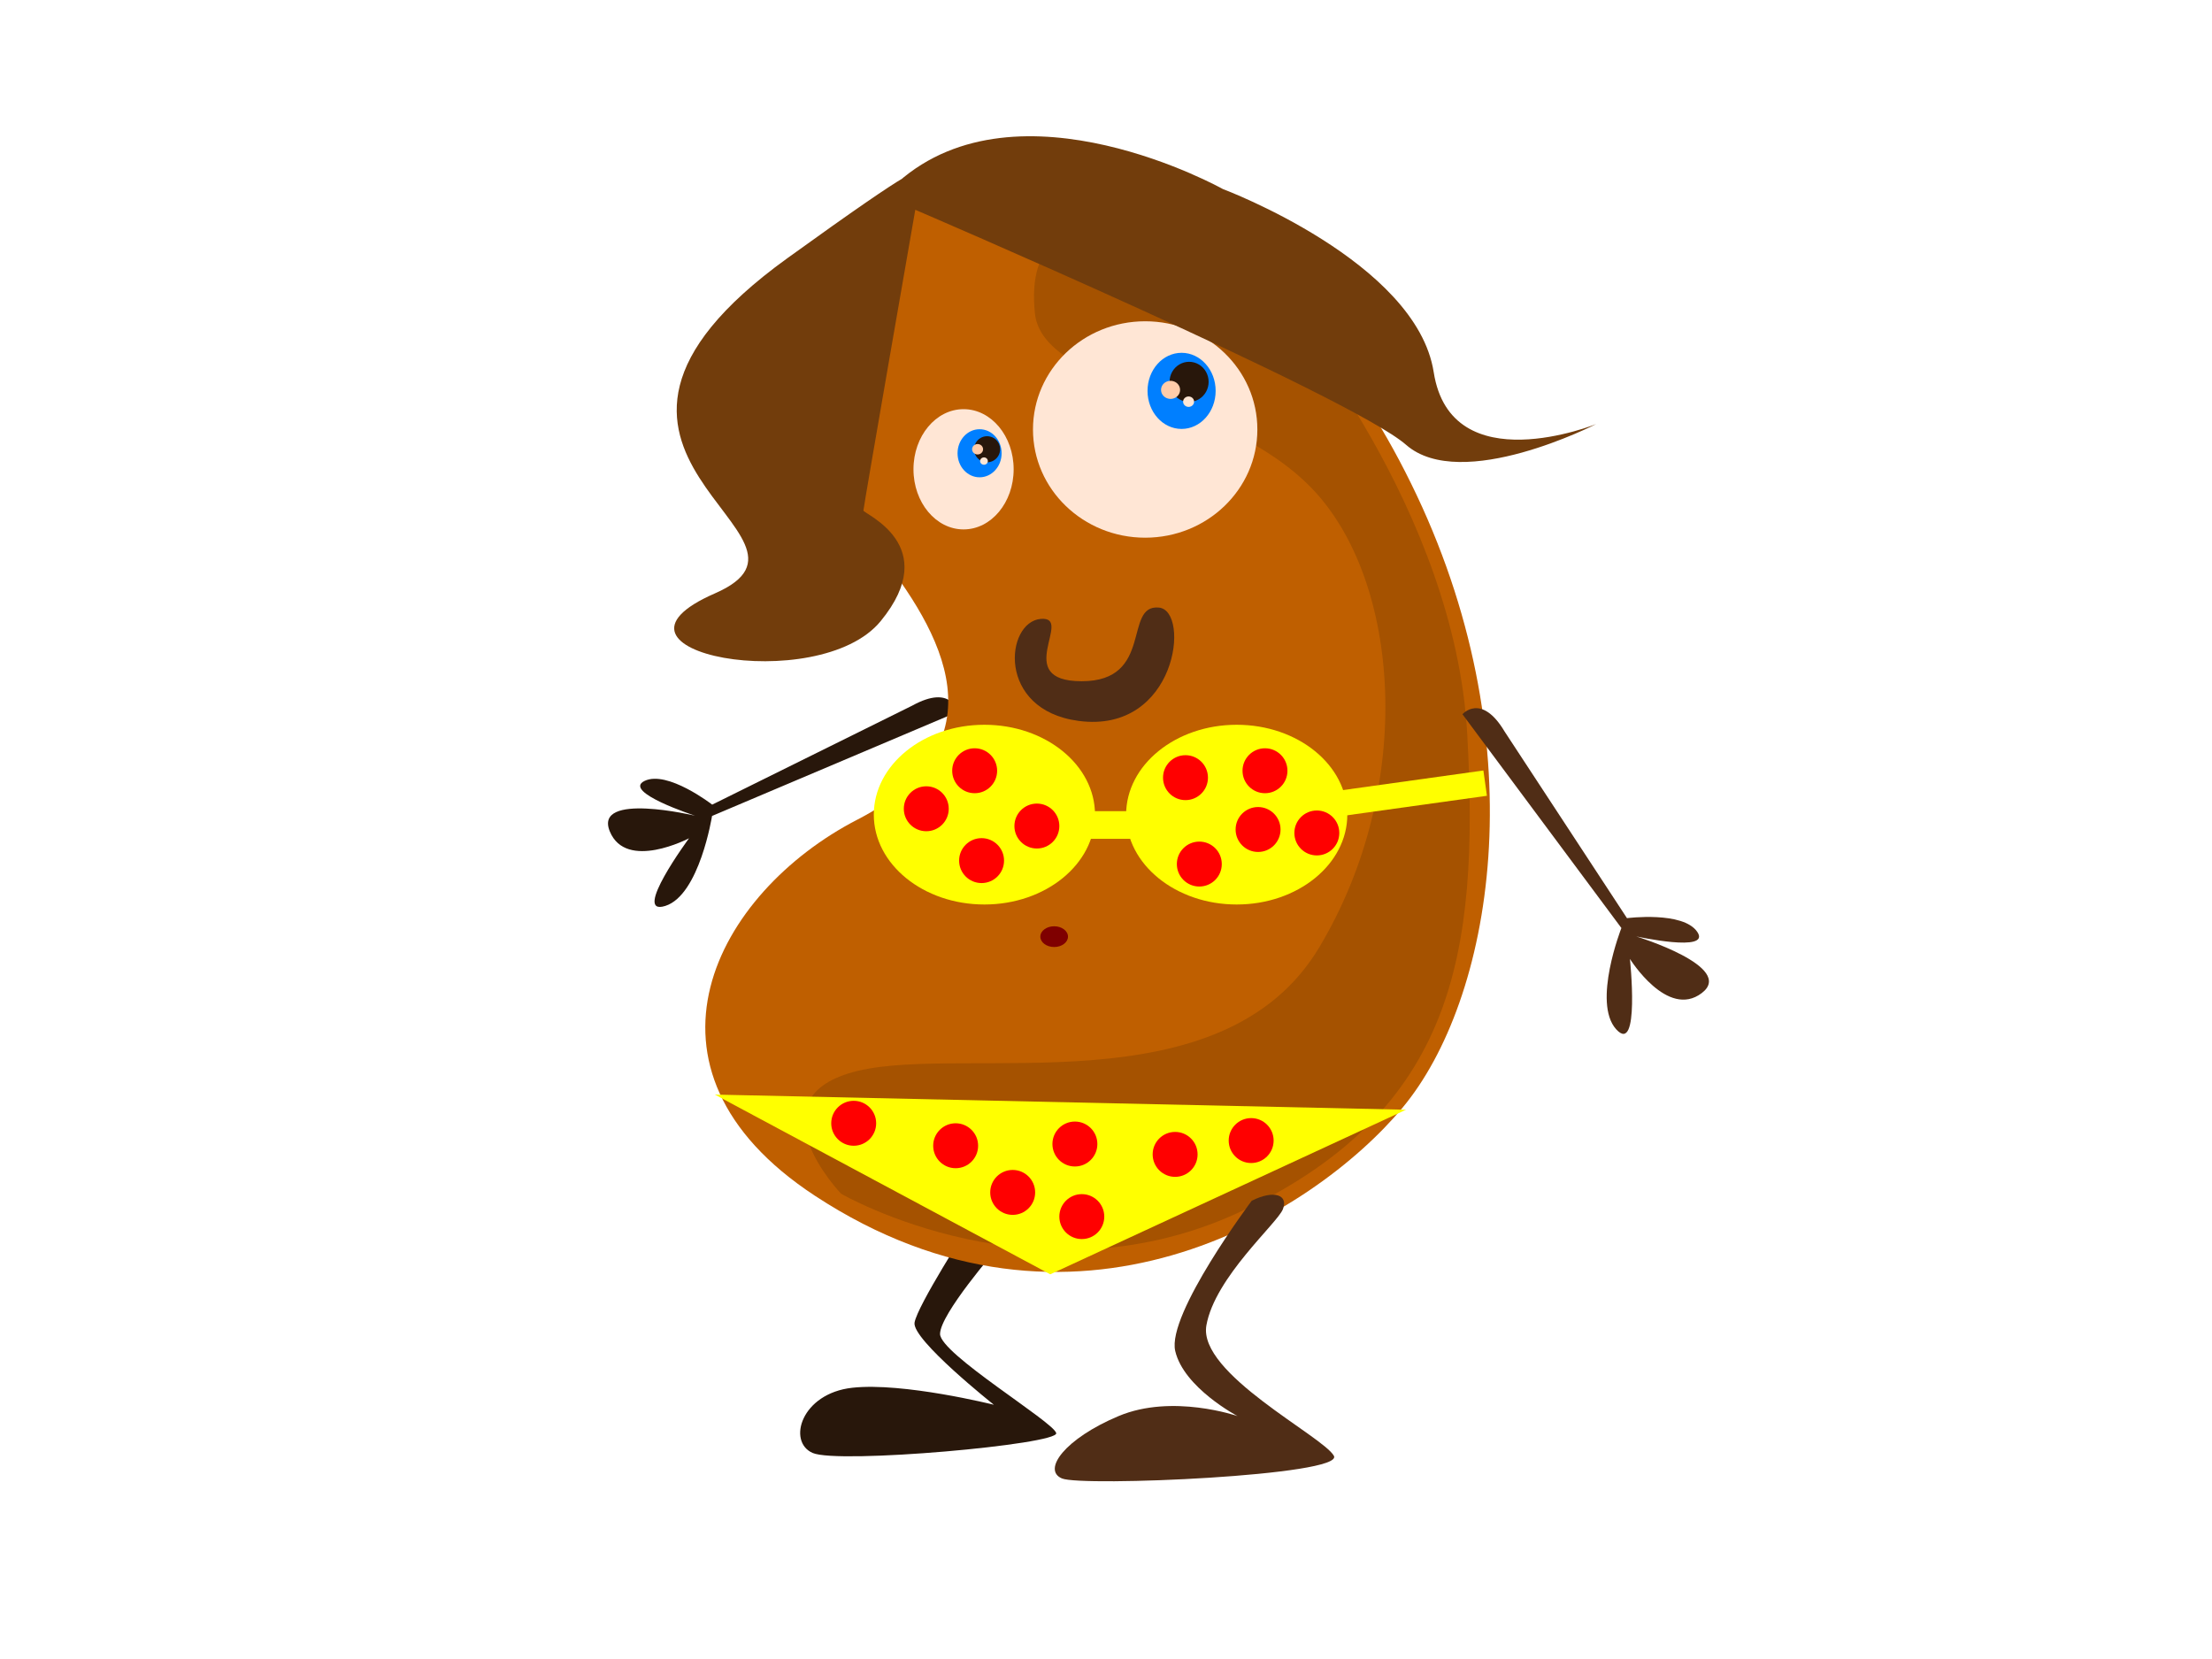 <?xml version="1.0"?><svg width="640" height="480" xmlns="http://www.w3.org/2000/svg" xmlns:xlink="http://www.w3.org/1999/xlink">
 <title>female bean</title>
 <defs>
  <linearGradient id="linearGradient3851">
   <stop stop-color="#ff5599" id="stop3853" offset="0"/>
   <stop stop-color="#d40055" id="stop3855" offset="1"/>
  </linearGradient>
  <filter id="filter3663">
   <feGaussianBlur id="feGaussianBlur3665" stdDeviation="4.675"/>
  </filter>
  <radialGradient r="262.64" fy="763.962" fx="331.193" cy="763.962" cx="331.193" gradientTransform="matrix(-2.7190127e-7,-3.318,1.288,-1.1588892e-7,-616.64,1993.119)" gradientUnits="userSpaceOnUse" id="radialGradient4597" xlink:href="#linearGradient3851"/>
 </defs>
 <g>
  <title>Layer 1</title>
  <path id="path3773" transform="rotate(-59.727 222.826 227.883)" fill="#28170b" fill-rule="evenodd" stroke-width="1px" d="m264,251.403l-53.874,-35.514c0,0 2.134,-16.255 -3.941,-20.36c-6.075,-4.105 -1.329,17.684 -1.329,17.684c0,0 -8.769,-28.931 -16.354,-19.013c-7.586,9.918 9.836,20.803 9.836,20.803c0,0 -28.045,-3.02 -20.36,3.941c7.685,6.962 29.292,-1.446 29.292,-1.446l61.739,46.137c0,0 6.338,-5.451 -5.008,-12.232z"/>
  <path id="path3769" fill="#28170b" fill-rule="evenodd" stroke-width="1px" d="m288.381,361.355c0,0 -16.395,18.854 -16.395,24.592c0,5.738 32.79,25.412 33.61,28.691c0.82,3.279 -63.12,9.017 -70.498,5.738c-7.378,-3.279 -3.279,-17.215 11.476,-18.854c14.755,-1.64 40.987,4.918 40.987,4.918c0,0 -23.773,-18.854 -22.953,-23.773c0.82,-4.918 15.575,-27.871 15.575,-27.871l8.197,6.558z"/>
  <path id="path2849" transform="rotate(9.283 325.492 215.004)" fill="#bf5f00" fill-rule="evenodd" stroke-width="1px" d="m221.224,93.787c0,0 1.364,-22.077 38.198,-31.539c36.834,-9.462 91.404,1.051 137.788,68.334c46.384,67.283 45.019,140.873 24.556,175.565c-20.464,34.693 -82.168,88.87 -163.708,52.565c-61.39,-27.334 -42.291,-82.001 -5.457,-109.334c39.271,-29.142 15.007,-57.821 -6.821,-77.796c-21.828,-19.974 -39.563,-43.103 -24.556,-77.795z"/>
  <path id="path2851" transform="rotate(10.128 341.639 219.041)" opacity="0.635" fill="#7f3f00" fill-rule="evenodd" stroke-width="1px" filter="url(#filter3663)" d="m349.032,87.071c0,0 58.103,47.774 73.001,110.749c14.898,62.975 14.898,107.492 -38.735,146.58c-53.633,39.088 -116.206,16.287 -116.206,16.287c0,0 -31.286,-22.801 -1.49,-35.831c29.796,-13.029 105.777,-7.6 125.145,-58.632c19.368,-51.032 4.469,-108.578 -25.327,-130.293c-29.796,-21.716 -81.94,-15.201 -87.899,-35.831c-5.959,-20.63 4.469,-29.316 26.817,-29.316c22.347,0 46.184,17.372 44.694,16.287l0,0z"/>
  <path id="path3667" fill="#ffe6d5" stroke-width="3.103" stroke-miterlimit="4" d="m293.279,135.779c0.003,9.607 -6.486,17.396 -14.491,17.396c-8.006,0 -14.494,-7.79 -14.491,-17.396c-0.003,-9.607 6.486,-17.396 14.491,-17.396c8.006,0 14.494,7.79 14.491,17.396z"/>
  <path id="path3669" fill="#ffe6d5" stroke-width="3.103" stroke-miterlimit="4" d="m363.794,124.263c0.005,17.29 -14.529,31.309 -32.46,31.309c-17.93,0 -32.465,-14.019 -32.46,-31.309c-0.005,-17.29 14.53,-31.309 32.46,-31.309c17.931,0 32.465,14.019 32.46,31.309z"/>
  <path id="path3671" fill="#007fff" stroke-width="3.103" stroke-miterlimit="4" d="m351.724,113.091c0,6.083 -4.412,11.013 -9.854,11.013c-5.443,0 -9.854,-4.931 -9.854,-11.013c0,-6.083 4.411,-11.013 9.854,-11.013c5.442,0 9.854,4.931 9.854,11.013z"/>
  <path id="path3673" fill="#007fff" stroke-width="3.103" stroke-miterlimit="4" d="m289.801,131.142c0,3.842 -2.855,6.956 -6.376,6.956c-3.521,0 -6.376,-3.114 -6.376,-6.956c0,-3.842 2.855,-6.956 6.376,-6.956c3.521,0 6.376,3.114 6.376,6.956z"/>
  <path id="path3675" fill="#28170b" stroke-width="3.103" stroke-miterlimit="4" d="m349.695,110.482c0.003,2.073 -1.074,3.99 -2.824,5.027c-1.749,1.037 -3.906,1.037 -5.656,0c-1.75,-1.037 -2.826,-2.954 -2.823,-5.027c-0.003,-2.073 1.073,-3.99 2.823,-5.027c1.75,-1.037 3.907,-1.037 5.656,0c1.75,1.037 2.827,2.954 2.824,5.027z"/>
  <path id="path3677" fill="#28170b" stroke-width="3.103" stroke-miterlimit="4" d="m289.366,129.983c0.002,1.347 -0.716,2.593 -1.882,3.268c-1.167,0.674 -2.604,0.674 -3.771,0c-1.167,-0.674 -1.884,-1.92 -1.882,-3.268c-0.002,-1.347 0.716,-2.593 1.882,-3.268c1.167,-0.674 2.604,-0.674 3.771,0c1.167,0.674 1.884,1.92 1.882,3.268z"/>
  <path id="path3679" fill="#ffccaa" stroke-width="3.103" stroke-miterlimit="4" d="m341.435,112.801c0.001,0.933 -0.523,1.795 -1.375,2.262c-0.852,0.467 -1.903,0.467 -2.756,0c-0.852,-0.467 -1.377,-1.329 -1.375,-2.262c-0.001,-0.933 0.523,-1.795 1.375,-2.262c0.852,-0.467 1.903,-0.467 2.756,0c0.853,0.467 1.377,1.329 1.375,2.262z"/>
  <path id="path3681" fill="#ffe6d5" stroke-width="3.103" stroke-miterlimit="4" d="m345.493,116.218c0.001,0.54 -0.303,1.039 -0.796,1.31c-0.494,0.27 -1.102,0.27 -1.595,0c-0.494,-0.27 -0.797,-0.77 -0.796,-1.31c-0.001,-0.54 0.303,-1.039 0.796,-1.31c0.494,-0.27 1.102,-0.27 1.595,0c0.494,0.27 0.797,0.77 0.796,1.31z"/>
  <path id="path3683" fill="#ffccaa" stroke-width="3.103" stroke-miterlimit="4" d="m284.439,129.983c0.001,0.54 -0.303,1.039 -0.796,1.31c-0.494,0.27 -1.102,0.27 -1.595,0c-0.494,-0.27 -0.797,-0.77 -0.796,-1.31c-0.001,-0.54 0.303,-1.039 0.796,-1.31c0.494,-0.27 1.102,-0.27 1.595,0c0.494,0.27 0.797,0.77 0.796,1.31z"/>
  <path id="path3685" fill="#ffe6d5" stroke-width="3.103" stroke-miterlimit="4" d="m285.816,133.4c0.001,0.38 -0.213,0.732 -0.561,0.923c-0.348,0.19 -0.776,0.19 -1.124,0c-0.348,-0.19 -0.562,-0.542 -0.561,-0.923c-0.001,-0.381 0.213,-0.732 0.561,-0.923c0.348,-0.19 0.776,-0.19 1.124,0c0.348,0.19 0.562,0.542 0.561,0.923z"/>
  <path id="path3765" fill="#502d16" fill-rule="evenodd" stroke-width="1px" d="m301.129,179.067c9.792,-0.82 -8.682,18.034 11.842,18.034c20.98,0 11.954,-22.266 22.318,-21.313c9.265,0.852 5.228,36.58 -23.229,32.79c-23.847,-3.176 -21.178,-28.653 -10.931,-29.511z"/>
  <path id="path3767" fill="#502d16" fill-rule="evenodd" stroke-width="1px" d="m362.158,347.419c0,0 -24.592,32.79 -22.133,43.446c2.459,10.657 18.034,18.854 18.034,18.854c0,0 -18.854,-6.558 -34.429,0c-15.575,6.558 -22.133,15.575 -16.395,18.034c5.738,2.459 81.974,-0.82 78.695,-6.558c-3.279,-5.738 -39.348,-23.773 -36.888,-37.708c2.459,-13.936 20.494,-29.511 22.133,-33.61c1.64,-4.099 -2.459,-5.738 -9.017,-2.459z"/>
  <path id="path3771" transform="rotate(119.531 453.584 254.91)" fill="#502d16" fill-rule="evenodd" stroke-width="1px" d="m424.965,292.075l29.511,-57.382c0,0 -9.837,-13.116 -6.558,-19.674c3.279,-6.558 9.837,14.755 9.837,14.755c0,0 -6.558,-29.511 4.918,-24.592c11.476,4.918 1.64,22.953 1.64,22.953c0,0 22.953,-16.395 19.674,-6.558c-3.279,9.837 -26.232,13.116 -26.232,13.116l-31.15,70.498c0,0 -8.197,-1.64 -1.639,-13.116l0,0z"/>
  <path id="svg_1" d="m259.819,52.698c35,-31 94,2 94,2c0,0 56,21 61,53c5,32 47,15 47,15c0,0 -39,20 -55,6c-16,-14 -142,-68 -142,-68c0,0 -15,86 -15,87c0,1 23,10 5,32c-18,22 -87,9 -48,-8c39,-17 -58,-40 21,-97c79,-57 -3,9 32,-22z" stroke-linecap="null" stroke-linejoin="null" stroke-dasharray="null" stroke-width="1px" fill="#723d0c"/>
  <ellipse id="svg_4" ry="26" rx="32" cy="235.698" cx="284.819" stroke-linecap="null" stroke-linejoin="null" stroke-dasharray="null" stroke-width="1px" fill="#ffff00"/>
  <ellipse id="svg_7" ry="26" rx="32" cy="235.698" cx="357.819" stroke-linecap="null" stroke-linejoin="null" stroke-dasharray="null" stroke-width="1px" fill="#ffff00"/>
  <rect id="svg_8" height="8" width="36" y="234.698" x="302.819" stroke-linecap="null" stroke-linejoin="null" stroke-dasharray="null" stroke-width="1px" fill="#ffff00"/>
  <rect id="svg_10" transform="rotate(-7.943 403.819 230.198)" height="7.39" width="52.267" y="226.502" x="377.685" stroke-linecap="null" stroke-linejoin="null" stroke-dasharray="null" stroke-width="1px" fill="#ffff00"/>
  <path id="svg_12" d="m206.819,316.698l97.051,52l102.949,-47.62l-200,-4.38z" stroke-linecap="null" stroke-linejoin="null" stroke-dasharray="null" stroke-width="1px" fill="#ffff00"/>
  <ellipse fill="#7f0000" stroke-width="1px" stroke-dasharray="null" stroke-linejoin="null" stroke-linecap="null" cx="305" cy="271" id="svg_2" rx="4" ry="3"/>
  <ellipse rx="4" id="svg_3" cy="332" cx="704" stroke-linecap="null" stroke-linejoin="null" stroke-dasharray="null" stroke-width="1px" fill="#ffff00"/>
  <ellipse id="svg_5" cy="282" cx="366" stroke-linecap="null" stroke-linejoin="null" stroke-dasharray="null" stroke-width="1px" fill="#ffff00"/>
  <ellipse id="svg_6" cy="293" cx="337" stroke-linecap="null" stroke-linejoin="null" stroke-dasharray="null" stroke-width="51" fill="#ffffff"/>
  <ellipse id="svg_9" cy="330" cx="278" stroke-linecap="null" stroke-linejoin="null" stroke-dasharray="null" stroke-width="51" fill="#ffffff"/>
  <ellipse id="svg_11" cy="342" cx="294" stroke-linecap="null" stroke-linejoin="null" stroke-dasharray="null" stroke-width="51" fill="#ffffff"/>
  <ellipse ry="6.5" rx="6.5" id="svg_13" cy="331.5" cx="276.5" stroke-linecap="null" stroke-linejoin="null" stroke-dasharray="null" stroke-width="1px" fill="#ff0000"/>
  <ellipse id="svg_14" ry="6.5" rx="6.5" cy="325" cx="247" stroke-linecap="null" stroke-linejoin="null" stroke-dasharray="null" stroke-width="1px" fill="#ff0000"/>
  <ellipse id="svg_15" ry="6.5" rx="6.5" cy="345" cx="293" stroke-linecap="null" stroke-linejoin="null" stroke-dasharray="null" stroke-width="1px" fill="#ff0000"/>
  <ellipse id="svg_16" ry="6.5" rx="6.5" cy="331" cx="311" stroke-linecap="null" stroke-linejoin="null" stroke-dasharray="null" stroke-width="1px" fill="#ff0000"/>
  <ellipse id="svg_17" ry="6.5" rx="6.5" cy="352" cx="313" stroke-linecap="null" stroke-linejoin="null" stroke-dasharray="null" stroke-width="1px" fill="#ff0000"/>
  <ellipse id="svg_18" ry="6.5" rx="6.5" cy="334" cx="340" stroke-linecap="null" stroke-linejoin="null" stroke-dasharray="null" stroke-width="1px" fill="#ff0000"/>
  <ellipse id="svg_19" ry="6.5" rx="6.5" cy="330" cx="362" stroke-linecap="null" stroke-linejoin="null" stroke-dasharray="null" stroke-width="1px" fill="#ff0000"/>
  <ellipse id="svg_20" ry="6.5" rx="6.5" cy="223" cx="282" stroke-linecap="null" stroke-linejoin="null" stroke-dasharray="null" stroke-width="1px" fill="#ff0000"/>
  <ellipse id="svg_21" ry="6.5" rx="6.5" cy="239" cx="300" stroke-linecap="null" stroke-linejoin="null" stroke-dasharray="null" stroke-width="1px" fill="#ff0000"/>
  <ellipse id="svg_22" ry="6.5" rx="6.5" cy="234" cx="268" stroke-linecap="null" stroke-linejoin="null" stroke-dasharray="null" stroke-width="1px" fill="#ff0000"/>
  <ellipse id="svg_23" ry="6.5" rx="6.5" cy="249" cx="284" stroke-linecap="null" stroke-linejoin="null" stroke-dasharray="null" stroke-width="1px" fill="#ff0000"/>
  <ellipse id="svg_24" ry="6.5" rx="6.5" cy="223" cx="366" stroke-linecap="null" stroke-linejoin="null" stroke-dasharray="null" stroke-width="1px" fill="#ff0000"/>
  <ellipse id="svg_25" ry="6.5" rx="6.5" cy="250" cx="347" stroke-linecap="null" stroke-linejoin="null" stroke-dasharray="null" stroke-width="1px" fill="#ff0000"/>
  <ellipse id="svg_26" ry="6.5" rx="6.5" cy="240" cx="364" stroke-linecap="null" stroke-linejoin="null" stroke-dasharray="null" stroke-width="1px" fill="#ff0000"/>
  <ellipse id="svg_27" ry="6.5" rx="6.5" cy="225" cx="343" stroke-linecap="null" stroke-linejoin="null" stroke-dasharray="null" stroke-width="1px" fill="#ff0000"/>
  <ellipse id="svg_28" ry="6.5" rx="6.5" cy="241" cx="381" stroke-linecap="null" stroke-linejoin="null" stroke-dasharray="null" stroke-width="1px" fill="#ff0000"/>
 </g>
</svg>